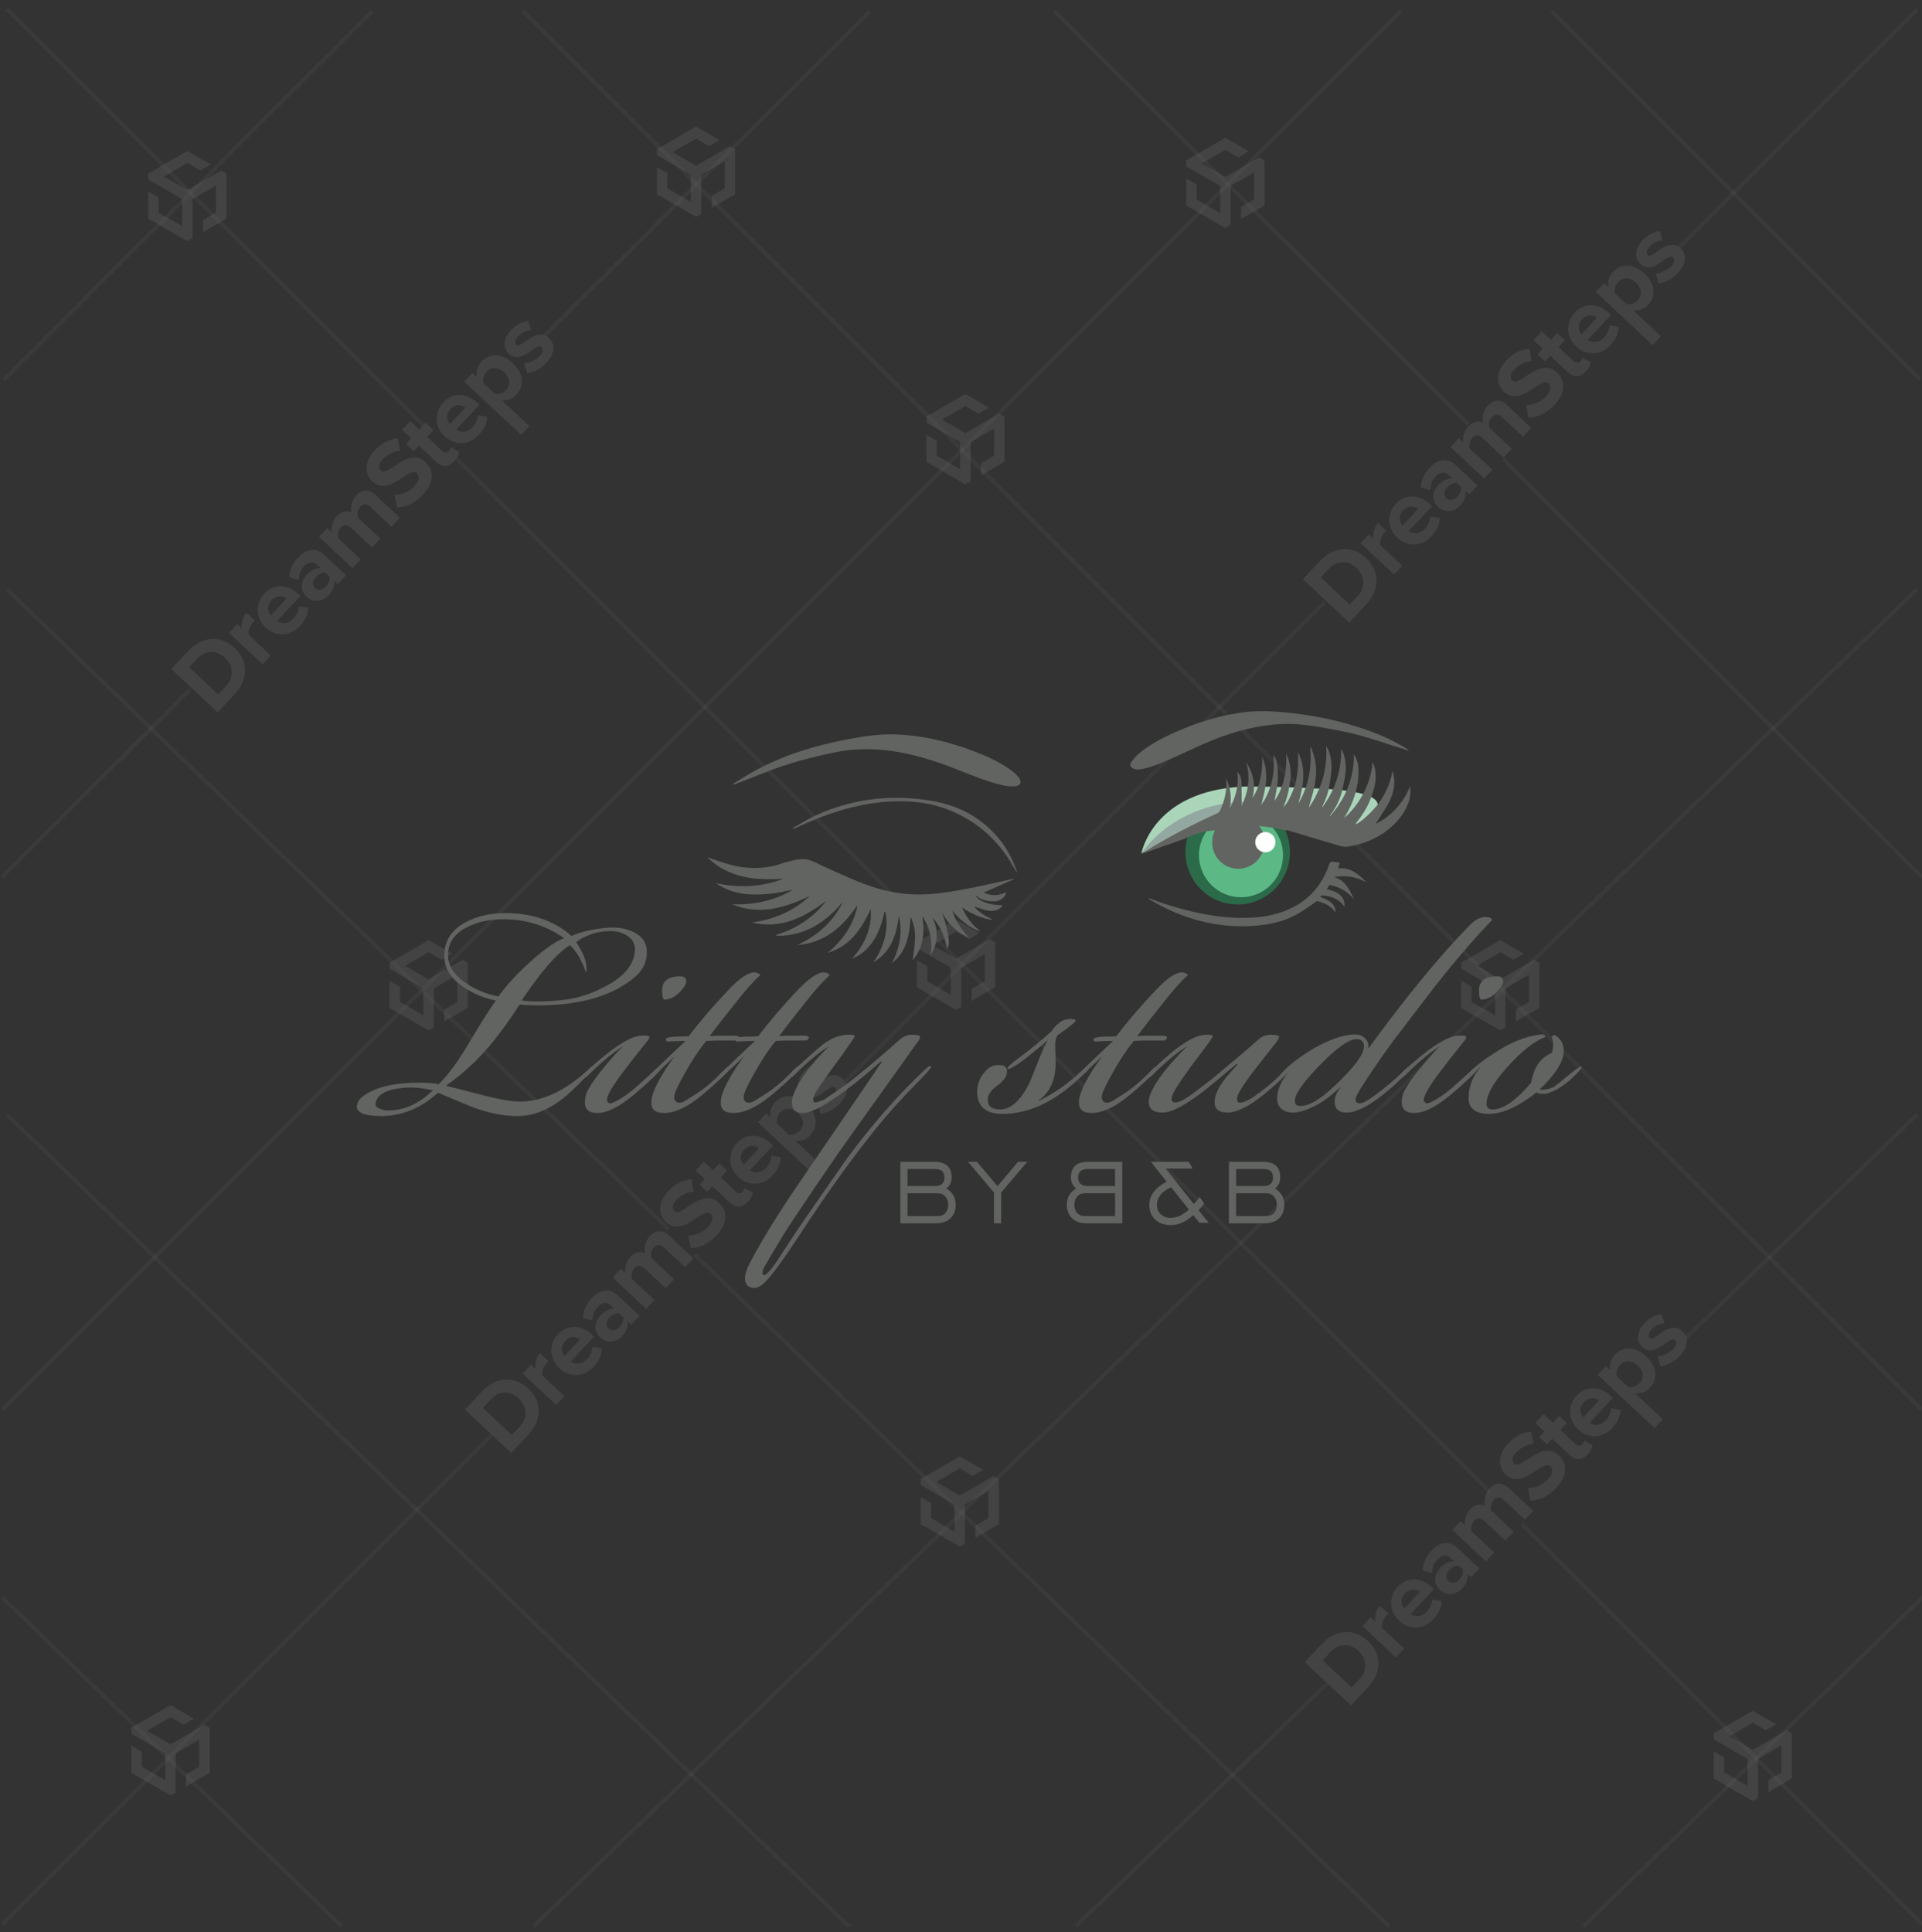 <?xml version="1.0" encoding="utf-8"?>
<!-- Generator: Adobe Illustrator 17.0.0, SVG Export Plug-In . SVG Version: 6.00 Build 0)  -->
<!DOCTYPE svg PUBLIC "-//W3C//DTD SVG 1.1//EN" "http://www.w3.org/Graphics/SVG/1.1/DTD/svg11.dtd">
<svg version="1.1" id="Layer_1" xmlns="http://www.w3.org/2000/svg" xmlns:xlink="http://www.w3.org/1999/xlink" x="0px" y="0px"
	 width="4688px" height="4713px" viewBox="0 0 4688 4713" enable-background="new 0 0 4688 4713" xml:space="preserve">
<rect x="0" y="0" width="4688" height="4713" fill="#333333" stroke="none"/>
<g opacity="0.61">
	<g opacity="0.2">
		<polygon fill="#B2B3B3" points="3742.185,2340.916 3659.448,2388.596 3602.269,2355.583 3659.448,2322.573 3691.221,2340.916 
			3716.705,2326.205 3659.448,2293.148 3564.047,2348.228 3564.047,2362.85 3646.707,2410.663 3646.707,2476.688 3589.529,2443.675 
			3589.529,2406.986 3564.047,2392.274 3564.047,2458.387 3659.448,2513.468 3672.112,2506.155 3672.189,2410.664 
			3729.367,2377.652 3729.367,2443.675 3697.594,2462.02 3697.594,2491.443 3754.849,2458.387 3754.849,2348.228 		"/>
		<polygon display="none" fill="#B2B3B3" points="3674.007,2390.697 3749.458,2347.216 3742.185,2343.017 3666.735,2386.498 		"/>
		<polygon display="none" fill="#B2B3B3" points="3691.221,2338.814 3698.501,2334.612 3674.008,2320.47 3666.728,2324.674 		"/>
		<polygon display="none" fill="#B2B3B3" points="3580.428,2457.336 3580.428,2403.833 3565.868,2395.426 3565.868,2457.336 
			3659.448,2511.364 3666.728,2507.162 		"/>
	</g>
	<g opacity="0.2">
		<polygon fill="#B2B3B3" points="1128.199,2340.916 1045.462,2388.596 988.283,2355.583 1045.462,2322.573 1077.235,2340.916 
			1102.719,2326.205 1045.462,2293.148 950.061,2348.228 950.061,2362.85 1032.721,2410.663 1032.721,2476.688 975.543,2443.675 
			975.543,2406.986 950.061,2392.274 950.061,2458.387 1045.462,2513.468 1058.126,2506.155 1058.203,2410.664 1115.381,2377.652 
			1115.381,2443.675 1083.608,2462.02 1083.608,2491.443 1140.863,2458.387 1140.863,2348.228 		"/>
		<polygon display="none" fill="#B2B3B3" points="1060.021,2390.697 1135.472,2347.216 1128.199,2343.017 1052.75,2386.498 		"/>
		<polygon display="none" fill="#B2B3B3" points="1077.235,2338.814 1084.515,2334.612 1060.023,2320.47 1052.742,2324.674 		"/>
		<polygon display="none" fill="#B2B3B3" points="966.443,2457.336 966.443,2403.833 951.882,2395.426 951.882,2457.336 
			1045.462,2511.364 1052.742,2507.162 		"/>
	</g>
	<g opacity="0.2">
		<polygon fill="#B2B3B3" points="1780.555,356.477 1697.818,404.156 1640.639,371.144 1697.818,338.133 1729.591,356.477 
			1755.075,341.766 1697.818,308.709 1602.417,363.788 1602.417,378.411 1685.077,426.223 1685.077,492.248 1627.899,459.236 
			1627.899,422.547 1602.417,407.835 1602.417,473.947 1697.818,529.029 1710.482,521.716 1710.559,426.224 1767.737,393.212 
			1767.737,459.236 1735.964,477.581 1735.964,507.004 1793.219,473.947 1793.219,363.788 		"/>
		<polygon display="none" fill="#B2B3B3" points="1712.377,406.257 1787.828,362.777 1780.555,358.577 1705.106,402.059 		"/>
		<polygon display="none" fill="#B2B3B3" points="1729.591,354.375 1736.871,350.172 1712.379,336.031 1705.098,340.235 		"/>
		<polygon display="none" fill="#B2B3B3" points="1618.799,472.897 1618.799,419.394 1604.238,410.987 1604.238,472.897 
			1697.818,526.924 1705.098,522.723 		"/>
	</g>
	<g opacity="0.2">
		<polygon fill="#B2B3B3" points="2437.473,1008.833 2354.736,1056.512 2297.557,1023.5 2354.736,990.489 2386.509,1008.833 
			2411.993,994.122 2354.736,961.065 2259.335,1016.144 2259.335,1030.767 2341.995,1078.579 2341.995,1144.604 2284.817,1111.592 
			2284.817,1074.903 2259.335,1060.191 2259.335,1126.303 2354.736,1181.385 2367.4,1174.072 2367.477,1078.58 2424.655,1045.568 
			2424.655,1111.592 2392.882,1129.937 2392.882,1159.359 2450.137,1126.303 2450.137,1016.144 		"/>
		<polygon display="none" fill="#B2B3B3" points="2369.295,1058.613 2444.746,1015.133 2437.473,1010.933 2362.023,1054.415 		"/>
		<polygon display="none" fill="#B2B3B3" points="2386.509,1006.731 2393.789,1002.528 2369.296,988.387 2362.016,992.591 		"/>
		<polygon display="none" fill="#B2B3B3" points="2275.717,1125.253 2275.717,1071.75 2261.156,1063.343 2261.156,1125.253 
			2354.736,1179.28 2362.016,1175.078 		"/>
	</g>
	<g opacity="0.2">
		<polygon fill="#B2B3B3" points="3071.581,383.848 2988.844,431.528 2931.666,398.516 2988.844,365.505 3020.617,383.848 
			3046.101,369.137 2988.844,336.081 2893.443,391.16 2893.443,405.783 2976.104,453.595 2976.104,519.62 2918.925,486.607 
			2918.925,449.918 2893.443,435.207 2893.443,501.319 2988.844,556.4 3001.508,549.087 3001.585,453.596 3058.763,420.584 
			3058.763,486.607 3026.99,504.952 3026.99,534.375 3084.245,501.319 3084.245,391.16 		"/>
		<polygon display="none" fill="#B2B3B3" points="3003.404,433.629 3078.854,390.148 3071.581,385.949 2996.132,429.43 		"/>
		<polygon display="none" fill="#B2B3B3" points="3020.617,381.746 3027.897,377.544 3003.405,363.403 2996.125,367.606 		"/>
		<polygon display="none" fill="#B2B3B3" points="2909.825,500.269 2909.825,446.765 2895.264,438.358 2895.264,500.269 
			2988.844,554.296 2996.125,550.094 		"/>
	</g>
	<g opacity="0.2">
		<polygon fill="#B2B3B3" points="498.653,4206.746 415.916,4254.425 358.737,4221.413 415.916,4188.402 447.689,4206.746 
			473.173,4192.035 415.916,4158.978 320.515,4214.057 320.515,4228.68 403.175,4276.492 403.175,4342.517 345.996,4309.504 
			345.996,4272.815 320.515,4258.104 320.515,4324.216 415.916,4379.297 428.579,4371.984 428.657,4276.493 485.835,4243.481 
			485.835,4309.504 454.062,4327.85 454.062,4357.272 511.317,4324.216 511.317,4214.057 		"/>
		<polygon display="none" fill="#B2B3B3" points="430.475,4256.526 505.926,4213.045 498.653,4208.846 423.203,4252.327 		"/>
		<polygon display="none" fill="#B2B3B3" points="447.689,4204.644 454.969,4200.441 430.476,4186.3 423.196,4190.503 		"/>
		<polygon display="none" fill="#B2B3B3" points="336.896,4323.166 336.896,4269.663 322.336,4261.255 322.336,4323.166 
			415.916,4377.193 423.196,4372.991 		"/>
	</g>
	<g opacity="0.2">
		<polygon fill="#B2B3B3" points="2423.787,3600.009 2341.05,3647.688 2283.872,3614.676 2341.05,3581.665 2372.823,3600.009 
			2398.307,3585.298 2341.05,3552.241 2245.649,3607.32 2245.649,3621.943 2328.309,3669.755 2328.309,3735.78 2271.131,3702.768 
			2271.131,3666.079 2245.649,3651.367 2245.649,3717.479 2341.05,3772.561 2353.714,3765.248 2353.791,3669.756 2410.969,3636.744 
			2410.969,3702.768 2379.197,3721.113 2379.197,3750.536 2436.451,3717.479 2436.451,3607.32 		"/>
		<polygon display="none" fill="#B2B3B3" points="2355.609,3649.789 2431.06,3606.309 2423.787,3602.11 2348.338,3645.591 		"/>
		<polygon display="none" fill="#B2B3B3" points="2372.823,3597.907 2380.104,3593.704 2355.611,3579.563 2348.33,3583.767 		"/>
		<polygon display="none" fill="#B2B3B3" points="2262.031,3716.429 2262.031,3662.926 2247.47,3654.519 2247.47,3716.429 
			2341.05,3770.456 2348.33,3766.255 		"/>
	</g>
	<g opacity="0.2">
		<polygon fill="#B2B3B3" points="2414.663,2290.735 2331.926,2338.415 2274.748,2305.402 2331.926,2272.391 2363.699,2290.735 
			2389.183,2276.024 2331.926,2242.967 2236.526,2298.046 2236.526,2312.669 2319.186,2360.481 2319.186,2426.506 
			2262.007,2393.494 2262.007,2356.805 2236.526,2342.093 2236.526,2408.206 2331.926,2463.287 2344.59,2455.974 2344.667,2360.482 
			2401.846,2327.47 2401.846,2393.494 2370.073,2411.839 2370.073,2441.262 2427.327,2408.206 2427.327,2298.046 		"/>
		<polygon display="none" fill="#B2B3B3" points="2346.486,2340.515 2421.936,2297.035 2414.663,2292.836 2339.214,2336.317 		"/>
		<polygon display="none" fill="#B2B3B3" points="2363.699,2288.633 2370.979,2284.43 2346.487,2270.289 2339.207,2274.493 		"/>
		<polygon display="none" fill="#B2B3B3" points="2252.907,2407.155 2252.907,2353.652 2238.346,2345.245 2238.346,2407.155 
			2331.926,2461.182 2339.207,2456.981 		"/>
	</g>
	<g opacity="0.2">
		<polygon fill="#B2B3B3" points="539.71,415.782 456.973,463.461 399.794,430.449 456.973,397.438 488.746,415.782 514.23,401.071 
			456.973,368.014 361.572,423.093 361.572,437.716 444.232,485.528 444.232,551.553 387.054,518.541 387.054,481.852 
			361.572,467.14 361.572,533.252 456.973,588.334 469.637,581.021 469.714,485.529 526.893,452.517 526.893,518.541 
			495.12,536.886 495.12,566.309 552.374,533.252 552.374,423.093 		"/>
		<polygon display="none" fill="#B2B3B3" points="471.532,465.562 546.983,422.082 539.71,417.883 464.261,461.364 		"/>
		<polygon display="none" fill="#B2B3B3" points="488.746,413.68 496.026,409.477 471.534,395.336 464.253,399.54 		"/>
		<polygon display="none" fill="#B2B3B3" points="377.954,532.202 377.954,478.699 363.393,470.292 363.393,532.202 
			456.973,586.229 464.253,582.028 		"/>
	</g>
	<g opacity="0.2">
		<polygon fill="#B2B3B3" points="4358.045,4220.431 4275.309,4268.111 4218.13,4235.099 4275.309,4202.087 4307.082,4220.431 
			4332.565,4205.72 4275.309,4172.664 4179.908,4227.743 4179.908,4242.365 4262.567,4290.178 4262.567,4356.203 4205.389,4323.19 
			4205.389,4286.501 4179.908,4271.79 4179.908,4337.902 4275.309,4392.983 4287.972,4385.67 4288.049,4290.179 4345.228,4257.167 
			4345.228,4323.19 4313.455,4341.535 4313.455,4370.958 4370.709,4337.902 4370.709,4227.743 		"/>
		<polygon display="none" fill="#B2B3B3" points="4289.868,4270.211 4365.318,4226.731 4358.045,4222.532 4282.596,4266.013 		"/>
		<polygon display="none" fill="#B2B3B3" points="4307.082,4218.329 4314.362,4214.127 4289.869,4199.985 4282.589,4204.189 		"/>
		<polygon display="none" fill="#B2B3B3" points="4196.289,4336.852 4196.289,4283.348 4181.729,4274.941 4181.729,4336.852 
			4275.309,4390.879 4282.589,4386.677 		"/>
	</g>
	<g opacity="0.2">
		<path fill="#B2B3B3" d="M3290.804,1518.563l-113.012-105.778l41.708-44.56c33.145-35.412,78.674-38.887,112.56-7.17
			c34.226,32.035,33.597,77.536,0.61,112.778L3290.804,1518.563z M3309.066,1385.622c-19.823-18.554-46.661-20.785-68.228,2.257
			l-19.348,20.671l70.653,66.131l19.189-20.502C3332.266,1431.814,3328.382,1403.701,3309.066,1385.622z"/>
		<path fill="#B2B3B3" d="M3400.379,1401.494l-81.836-76.597l20.14-21.518l11.013,10.308c-1.567-12.591,1.86-28.139,11.375-38.305
			l21.01,19.665c-1.767,1.209-3.68,2.914-6.06,5.456c-6.66,7.116-11.475,20.411-9.552,28.884l54.049,50.589L3400.379,1401.494z"/>
		<path fill="#B2B3B3" d="M3407.739,1311.444c-23.72-22.202-26.374-57.743-3.219-82.481c22.994-24.567,56.677-23.874,83.278,1.024
			l5.083,4.758l-56.932,60.826c11.422,7.831,27.338,7.469,40.341-6.424c6.503-6.948,12.502-19.131,12.335-29.142l23.272,3.664
			c-0.157,15.109-8.313,31.635-20.207,44.342C3468.378,1332.919,3434.001,1336.025,3407.739,1311.444z M3422.141,1245.457
			c-12.529,13.386-8.603,27.868-1.262,36.328l37.743-40.324C3450.193,1234.842,3435.462,1231.226,3422.141,1245.457z"/>
		<path fill="#B2B3B3" d="M3583.536,1205.811l-8.642-8.089c1.543,11.934-3.599,25.24-13.59,35.915
			c-12.211,13.046-35.293,20.049-53.593,2.921c-19.314-18.078-12.158-39.989,0.052-53.035
			c10.308-11.013,22.748-17.171,34.261-16.567l-10.336-9.674c-8.301-7.77-20.385-5.728-30.534,5.116
			c-8.087,8.64-12.312,19.945-12.387,32.589l-23.007-5.642c0.375-18.401,8.531-34.927,20.583-47.803
			c17.604-18.808,41.077-28.942,64.627-6.899l52.863,49.479L3583.536,1205.811z M3563.881,1187.414l-10.166-9.515
			c-8.075-0.882-16.959,3.517-23.461,10.463c-7.93,8.472-9.857,19.701-2.063,26.995c7.795,7.296,18.7,4.472,26.63-4.001
			C3561.323,1204.41,3565.294,1195.414,3563.881,1187.414z"/>
		<path fill="#B2B3B3" d="M3714.841,1065.526l-51.677-48.37c-7.624-7.136-16.217-8.823-24.464-0.012
			c-7.136,7.624-7.922,18.652-6.37,25.824l55.235,51.699l-20.299,21.687l-51.678-48.37c-7.624-7.136-16.218-8.822-24.464-0.012
			c-6.979,7.456-7.763,18.482-6.371,25.826l55.235,51.699l-20.14,21.518l-81.836-76.597l20.141-21.518l10.505,9.832
			c-1.414-7.999,0.783-25.969,12.518-38.507c11.261-12.031,24.146-14.591,35.993-8.908c-2.846-11.562-0.152-29.384,11.584-41.923
			c14.115-15.08,30.483-16.605,47.256-0.905l59.132,55.347L3714.841,1065.526z"/>
		<path fill="#B2B3B3" d="M3728.563,1018.942l-6.438-30.819c15.757-0.193,34.449-5.901,49.039-21.489
			c12.528-13.385,12.465-25.204,5.858-31.388c-19.655-18.396-66.827,59.512-109.355,19.706
			c-18.808-17.604-19.17-48.458,5.728-75.059c16.811-17.961,36.188-27.795,56.99-29.304l5.432,30.194
			c-17.036,1.22-32.35,9.772-43.134,21.293c-9.515,10.166-10.503,20.049-3.725,26.393c17.79,16.651,66.5-59.501,108.687-20.014
			c20.671,19.348,22.303,48.848-6.083,79.176C3771.102,1009.491,3749.228,1018.259,3728.563,1018.942z"/>
		<path fill="#B2B3B3" d="M3824.05,907.755l-42.528-39.805l-12.688,13.555l-18.806-17.603l12.688-13.555l-22.365-20.933
			l20.141-21.518l22.365,20.933l15.542-16.604l18.806,17.603l-15.542,16.604l36.767,34.414c5.252,4.916,11.687,5.854,16.127,1.109
			c3.014-3.22,4.68-7.38,4.435-9.834l20.717,10.808c-0.131,5.915-3.152,13.895-11.557,22.876
			C3854.037,920.884,3838.791,921.552,3824.05,907.755z"/>
		<path fill="#B2B3B3" d="M3844.302,845.025c-23.72-22.202-26.374-57.743-3.22-82.481c22.994-24.567,56.677-23.874,83.278,1.024
			l5.083,4.758l-56.932,60.826c11.422,7.831,27.338,7.469,40.343-6.425c6.502-6.946,12.502-19.131,12.335-29.142l23.271,3.665
			c-0.157,15.109-8.313,31.635-20.207,44.342C3904.94,866.5,3870.564,869.606,3844.302,845.025z M3858.704,779.038
			c-12.529,13.386-8.603,27.868-1.262,36.328l37.744-40.326C3886.756,768.423,3872.024,764.807,3858.704,779.038z"/>
		<path fill="#B2B3B3" d="M3983.743,757.177l67.532,63.209l-20.141,21.518L3892.272,711.93l20.141-21.518l10.335,9.674
			c-2.096-13.723,1.904-26.827,11.26-36.824c19.664-21.008,49.525-21.668,76.803,3.865c27.279,25.532,28.763,55.53,9.099,76.539
			C4010.871,753.324,3998.558,758.328,3983.743,757.177z M3990.037,689.323c-14.062-13.162-31.649-13.731-43.226-1.361
			c-6.502,6.946-9.899,18.388-7.966,27.19l28.803,26.959c8.583,1.358,20.272-2.64,26.774-9.586
			C4005.999,720.155,4004.27,702.644,3990.037,689.323z"/>
		<path fill="#B2B3B3" d="M4045.418,690.945l-6.866-23.908c11.469-0.708,28.322-7.505,37.837-17.671
			c8.721-9.318,9.286-17.054,4.203-21.812c-13.385-12.528-47.727,46.238-79.92,16.107c-13.723-12.845-14.653-35.966,5.646-57.653
			c12.846-13.725,27.898-20.297,41.948-22.403l7.162,22.913c-9.682,0.156-22.81,5.352-32.167,15.348
			c-7.294,7.793-8.663,16.049-4.088,20.331c12.029,11.259,47.378-46.883,80.417-15.959c15.08,14.115,14.041,37.299-7.211,60.004
			C4079.058,680.474,4061.468,689.758,4045.418,690.945z"/>
	</g>
	<g opacity="0.2">
		<path fill="#B2B3B3" d="M530.836,1737.536l-113.012-105.778l41.708-44.561c33.145-35.412,78.674-38.887,112.56-7.17
			c34.226,32.035,33.597,77.536,0.61,112.778L530.836,1737.536z M549.098,1604.594c-19.823-18.554-46.661-20.785-68.228,2.257
			l-19.348,20.671l70.653,66.131l19.189-20.502C572.298,1650.787,568.414,1622.674,549.098,1604.594z"/>
		<path fill="#B2B3B3" d="M640.411,1620.466l-81.836-76.597l20.141-21.518l11.013,10.308c-1.567-12.592,1.86-28.139,11.376-38.305
			l21.01,19.665c-1.767,1.209-3.68,2.914-6.06,5.456c-6.66,7.116-11.475,20.411-9.552,28.884l54.049,50.589L640.411,1620.466z"/>
		<path fill="#B2B3B3" d="M647.772,1530.417c-23.72-22.202-26.374-57.743-3.22-82.481c22.994-24.567,56.677-23.874,83.278,1.025
			l5.083,4.758l-56.932,60.826c11.422,7.831,27.338,7.469,40.341-6.424c6.503-6.948,12.502-19.131,12.335-29.142l23.273,3.664
			c-0.157,15.109-8.313,31.635-20.207,44.342C708.41,1551.891,674.034,1554.998,647.772,1530.417z M662.174,1464.43
			c-12.529,13.386-8.603,27.868-1.262,36.328l37.743-40.324C690.226,1453.815,675.494,1450.198,662.174,1464.43z"/>
		<path fill="#B2B3B3" d="M823.568,1424.784l-8.642-8.088c1.544,11.934-3.599,25.24-13.59,35.914
			c-12.211,13.046-35.293,20.049-53.593,2.921c-19.315-18.078-12.159-39.989,0.052-53.035
			c10.308-11.013,22.748-17.171,34.261-16.567l-10.336-9.674c-8.302-7.77-20.385-5.728-30.534,5.116
			c-8.087,8.64-12.312,19.945-12.387,32.589l-23.007-5.642c0.375-18.401,8.531-34.927,20.583-47.803
			c17.604-18.808,41.077-28.942,64.627-6.899l52.863,49.479L823.568,1424.784z M803.913,1406.387l-10.166-9.515
			c-8.075-0.882-16.959,3.517-23.461,10.463c-7.93,8.472-9.857,19.701-2.063,26.995c7.795,7.296,18.701,4.472,26.63-4.001
			C801.355,1423.383,805.327,1414.386,803.913,1406.387z"/>
		<path fill="#B2B3B3" d="M954.873,1284.499l-51.678-48.37c-7.624-7.136-16.217-8.823-24.464-0.012
			c-7.136,7.624-7.922,18.652-6.37,25.824l55.235,51.699l-20.299,21.687l-51.678-48.37c-7.624-7.136-16.218-8.822-24.464-0.012
			c-6.979,7.456-7.763,18.482-6.371,25.826l55.235,51.699l-20.141,21.518l-81.836-76.597l20.141-21.518l10.505,9.833
			c-1.414-7.999,0.783-25.969,12.518-38.507c11.261-12.031,24.146-14.591,35.993-8.908c-2.846-11.562-0.152-29.384,11.584-41.923
			c14.115-15.08,30.483-16.605,47.257-0.905l59.132,55.347L954.873,1284.499z"/>
		<path fill="#B2B3B3" d="M968.595,1237.915l-6.438-30.819c15.757-0.193,34.449-5.901,49.039-21.489
			c12.528-13.385,12.465-25.204,5.858-31.388c-19.655-18.396-66.827,59.512-109.355,19.706
			c-18.808-17.604-19.17-48.458,5.728-75.059c16.811-17.961,36.188-27.795,56.99-29.304l5.432,30.194
			c-17.036,1.22-32.35,9.772-43.134,21.293c-9.515,10.166-10.503,20.049-3.725,26.393c17.79,16.651,66.499-59.501,108.687-20.014
			c20.671,19.348,22.303,48.848-6.083,79.176C1011.134,1228.464,989.26,1237.232,968.595,1237.915z"/>
		<path fill="#B2B3B3" d="M1064.083,1126.727l-42.528-39.805l-12.688,13.555l-18.806-17.603l12.688-13.555l-22.365-20.933
			l20.141-21.518l22.365,20.933l15.541-16.604l18.806,17.603l-15.541,16.604l36.767,34.414c5.252,4.916,11.687,5.854,16.127,1.109
			c3.014-3.22,4.68-7.38,4.435-9.834l20.717,10.808c-0.131,5.915-3.152,13.895-11.557,22.876
			C1094.07,1139.856,1078.823,1140.525,1064.083,1126.727z"/>
		<path fill="#B2B3B3" d="M1084.334,1063.998c-23.72-22.202-26.374-57.743-3.22-82.481c22.994-24.567,56.677-23.874,83.278,1.024
			l5.083,4.758l-56.932,60.826c11.422,7.831,27.338,7.469,40.343-6.425c6.502-6.946,12.502-19.132,12.335-29.142l23.271,3.665
			c-0.157,15.109-8.313,31.635-20.207,44.342C1144.973,1085.472,1110.596,1088.579,1084.334,1063.998z M1098.736,998.011
			c-12.529,13.386-8.603,27.868-1.262,36.328l37.744-40.326C1126.788,987.396,1112.057,983.779,1098.736,998.011z"/>
		<path fill="#B2B3B3" d="M1223.776,976.149l67.532,63.209l-20.141,21.518l-138.863-129.974l20.141-21.518l10.335,9.674
			c-2.096-13.723,1.904-26.827,11.26-36.824c19.664-21.008,49.525-21.668,76.803,3.865c27.279,25.532,28.763,55.53,9.099,76.539
			C1250.904,972.297,1238.59,977.301,1223.776,976.149z M1230.069,908.295c-14.062-13.162-31.649-13.731-43.226-1.361
			c-6.502,6.946-9.899,18.388-7.966,27.19l28.803,26.959c8.583,1.358,20.272-2.64,26.774-9.586
			C1246.032,939.128,1244.302,921.617,1230.069,908.295z"/>
		<path fill="#B2B3B3" d="M1285.45,909.918l-6.867-23.908c11.47-0.708,28.321-7.505,37.837-17.671
			c8.721-9.318,9.286-17.054,4.203-21.812c-13.385-12.528-47.727,46.238-79.92,16.107c-13.723-12.845-14.653-35.966,5.646-57.653
			c12.846-13.725,27.899-20.297,41.948-22.403l7.162,22.913c-9.682,0.156-22.81,5.352-32.167,15.348
			c-7.294,7.793-8.663,16.049-4.088,20.331c12.029,11.259,47.378-46.883,80.417-15.959c15.08,14.114,14.041,37.299-7.211,60.004
			C1319.091,899.446,1301.5,908.73,1285.45,909.918z"/>
	</g>
	<g opacity="0.2">
		<path fill="#B2B3B3" d="M1247.059,3544.06l-113.012-105.778l41.708-44.561c33.145-35.412,78.674-38.887,112.56-7.17
			c34.226,32.035,33.597,77.536,0.61,112.778L1247.059,3544.06z M1265.321,3411.119c-19.823-18.554-46.66-20.785-68.228,2.257
			l-19.348,20.671l70.653,66.131l19.189-20.502C1288.521,3457.311,1284.637,3429.198,1265.321,3411.119z"/>
		<path fill="#B2B3B3" d="M1356.634,3426.99l-81.836-76.597l20.141-21.518l11.013,10.308c-1.567-12.592,1.86-28.139,11.375-38.305
			l21.01,19.665c-1.767,1.209-3.68,2.914-6.06,5.456c-6.66,7.116-11.475,20.411-9.552,28.884l54.049,50.589L1356.634,3426.99z"/>
		<path fill="#B2B3B3" d="M1363.995,3336.941c-23.72-22.202-26.374-57.743-3.22-82.481c22.995-24.567,56.677-23.874,83.278,1.024
			l5.083,4.758l-56.932,60.826c11.422,7.831,27.338,7.469,40.341-6.424c6.503-6.948,12.502-19.131,12.335-29.142l23.272,3.664
			c-0.157,15.11-8.313,31.635-20.207,44.342C1424.633,3358.416,1390.257,3361.522,1363.995,3336.941z M1378.397,3270.954
			c-12.529,13.386-8.603,27.868-1.262,36.328l37.743-40.324C1406.449,3260.339,1391.717,3256.722,1378.397,3270.954z"/>
		<path fill="#B2B3B3" d="M1539.791,3231.308l-8.642-8.088c1.544,11.934-3.599,25.24-13.59,35.914
			c-12.211,13.046-35.293,20.049-53.593,2.921c-19.315-18.078-12.159-39.989,0.052-53.035
			c10.308-11.013,22.748-17.171,34.261-16.567l-10.335-9.674c-8.302-7.77-20.385-5.728-30.534,5.116
			c-8.087,8.64-12.312,19.945-12.386,32.589l-23.007-5.643c0.375-18.401,8.531-34.926,20.583-47.803
			c17.604-18.808,41.077-28.942,64.627-6.898l52.863,49.479L1539.791,3231.308z M1520.136,3212.911l-10.166-9.515
			c-8.075-0.882-16.959,3.517-23.461,10.463c-7.93,8.472-9.857,19.701-2.063,26.995c7.795,7.296,18.701,4.472,26.63-4
			C1517.578,3229.907,1521.55,3220.91,1520.136,3212.911z"/>
		<path fill="#B2B3B3" d="M1671.096,3091.023l-51.677-48.37c-7.624-7.136-16.217-8.823-24.464-0.012
			c-7.136,7.624-7.922,18.652-6.37,25.824l55.235,51.699l-20.299,21.688l-51.677-48.37c-7.624-7.136-16.218-8.822-24.464-0.012
			c-6.979,7.456-7.763,18.482-6.371,25.826l55.235,51.699l-20.141,21.518l-81.836-76.597l20.141-21.518l10.505,9.833
			c-1.413-7.999,0.783-25.969,12.518-38.507c11.261-12.031,24.146-14.591,35.993-8.908c-2.846-11.562-0.152-29.384,11.584-41.923
			c14.115-15.08,30.483-16.605,47.257-0.905l59.132,55.347L1671.096,3091.023z"/>
		<path fill="#B2B3B3" d="M1684.818,3044.439l-6.438-30.819c15.757-0.193,34.449-5.901,49.039-21.489
			c12.528-13.385,12.465-25.204,5.858-31.388c-19.655-18.396-66.827,59.512-109.355,19.706
			c-18.808-17.604-19.17-48.458,5.728-75.059c16.811-17.961,36.188-27.795,56.99-29.303l5.432,30.194
			c-17.036,1.22-32.35,9.772-43.134,21.293c-9.515,10.166-10.503,20.049-3.725,26.394c17.79,16.651,66.5-59.501,108.687-20.014
			c20.671,19.348,22.303,48.848-6.083,79.176C1727.357,3034.988,1705.483,3043.756,1684.818,3044.439z"/>
		<path fill="#B2B3B3" d="M1780.306,2933.251l-42.528-39.806l-12.688,13.555l-18.807-17.603l12.688-13.555l-22.365-20.933
			l20.141-21.518l22.365,20.933l15.542-16.604l18.806,17.603l-15.541,16.604l36.767,34.414c5.252,4.916,11.687,5.854,16.127,1.11
			c3.014-3.22,4.68-7.38,4.435-9.834l20.717,10.808c-0.131,5.915-3.152,13.895-11.557,22.876
			C1810.293,2946.381,1795.047,2947.049,1780.306,2933.251z"/>
		<path fill="#B2B3B3" d="M1800.557,2870.522c-23.72-22.202-26.374-57.743-3.22-82.481c22.995-24.567,56.677-23.874,83.278,1.024
			l5.083,4.758l-56.932,60.826c11.422,7.831,27.338,7.469,40.343-6.425c6.502-6.946,12.502-19.131,12.335-29.142l23.271,3.665
			c-0.157,15.109-8.313,31.635-20.207,44.342C1861.195,2891.997,1826.819,2895.103,1800.557,2870.522z M1814.959,2804.535
			c-12.529,13.386-8.603,27.868-1.262,36.328l37.744-40.326C1843.011,2793.92,1828.28,2790.303,1814.959,2804.535z"/>
		<path fill="#B2B3B3" d="M1939.999,2782.674l67.532,63.209l-20.141,21.518l-138.863-129.974l20.141-21.518l10.335,9.674
			c-2.097-13.723,1.904-26.827,11.26-36.824c19.664-21.009,49.525-21.667,76.803,3.865c27.279,25.532,28.763,55.53,9.099,76.539
			C1967.127,2778.821,1954.813,2783.825,1939.999,2782.674z M1946.292,2714.82c-14.062-13.162-31.649-13.731-43.226-1.361
			c-6.502,6.946-9.899,18.387-7.966,27.19l28.803,26.959c8.583,1.358,20.272-2.64,26.774-9.586
			C1962.255,2745.652,1960.525,2728.141,1946.292,2714.82z"/>
		<path fill="#B2B3B3" d="M2001.673,2716.442l-6.867-23.908c11.469-0.708,28.321-7.505,37.837-17.671
			c8.721-9.318,9.286-17.054,4.203-21.812c-13.385-12.528-47.727,46.238-79.92,16.107c-13.723-12.845-14.653-35.966,5.646-57.653
			c12.846-13.725,27.898-20.297,41.948-22.403l7.162,22.913c-9.682,0.156-22.81,5.352-32.167,15.348
			c-7.294,7.793-8.663,16.049-4.088,20.331c12.029,11.259,47.378-46.883,80.417-15.959c15.08,14.115,14.041,37.299-7.211,60.004
			C2035.314,2705.97,2017.723,2715.255,2001.673,2716.442z"/>
	</g>
	<g opacity="0.2">
		<path fill="#B2B3B3" d="M3295.365,4159.92l-113.012-105.778l41.708-44.561c33.145-35.412,78.674-38.887,112.56-7.17
			c34.226,32.035,33.597,77.536,0.61,112.778L3295.365,4159.92z M3313.628,4026.979c-19.823-18.554-46.661-20.785-68.228,2.257
			l-19.348,20.671l70.653,66.131l19.189-20.502C3336.828,4073.171,3332.943,4045.059,3313.628,4026.979z"/>
		<path fill="#B2B3B3" d="M3404.941,4042.851l-81.836-76.597l20.141-21.518l11.013,10.308c-1.567-12.592,1.86-28.139,11.375-38.305
			l21.01,19.665c-1.767,1.209-3.68,2.914-6.06,5.456c-6.66,7.116-11.475,20.411-9.552,28.884l54.049,50.589L3404.941,4042.851z"/>
		<path fill="#B2B3B3" d="M3412.301,3952.802c-23.72-22.202-26.374-57.743-3.22-82.481c22.995-24.567,56.677-23.874,83.278,1.024
			l5.083,4.758l-56.932,60.826c11.422,7.831,27.338,7.469,40.341-6.424c6.503-6.948,12.502-19.131,12.335-29.142l23.272,3.664
			c-0.157,15.109-8.313,31.635-20.207,44.342C3472.939,3974.276,3438.563,3977.383,3412.301,3952.802z M3426.703,3886.814
			c-12.529,13.386-8.603,27.868-1.262,36.328l37.743-40.324C3454.755,3876.2,3440.024,3872.583,3426.703,3886.814z"/>
		<path fill="#B2B3B3" d="M3588.097,3847.168l-8.642-8.088c1.544,11.935-3.599,25.24-13.59,35.915
			c-12.211,13.046-35.293,20.049-53.593,2.921c-19.315-18.078-12.159-39.989,0.052-53.035
			c10.308-11.013,22.748-17.171,34.261-16.567l-10.335-9.674c-8.302-7.77-20.385-5.728-30.534,5.116
			c-8.087,8.64-12.312,19.945-12.386,32.589l-23.007-5.642c0.375-18.401,8.531-34.927,20.583-47.803
			c17.604-18.808,41.077-28.942,64.627-6.899l52.863,49.479L3588.097,3847.168z M3568.443,3828.772l-10.166-9.515
			c-8.075-0.882-16.959,3.517-23.461,10.463c-7.93,8.472-9.857,19.701-2.063,26.995c7.795,7.296,18.701,4.471,26.631-4.001
			C3565.885,3845.768,3569.856,3836.771,3568.443,3828.772z"/>
		<path fill="#B2B3B3" d="M3719.403,3706.883l-51.677-48.37c-7.624-7.136-16.217-8.823-24.464-0.012
			c-7.136,7.624-7.922,18.652-6.37,25.824l55.235,51.699l-20.299,21.687l-51.677-48.369c-7.624-7.136-16.218-8.822-24.464-0.012
			c-6.979,7.456-7.763,18.482-6.371,25.826l55.235,51.699l-20.141,21.518l-81.836-76.597l20.14-21.518l10.505,9.833
			c-1.413-7.999,0.783-25.969,12.518-38.507c11.26-12.031,24.146-14.591,35.993-8.908c-2.846-11.562-0.152-29.384,11.584-41.923
			c14.115-15.08,30.483-16.605,47.257-0.905l59.132,55.347L3719.403,3706.883z"/>
		<path fill="#B2B3B3" d="M3733.125,3660.3l-6.439-30.819c15.757-0.193,34.449-5.901,49.04-21.489
			c12.528-13.385,12.465-25.204,5.858-31.388c-19.655-18.396-66.827,59.512-109.355,19.706
			c-18.808-17.604-19.17-48.458,5.728-75.059c16.811-17.961,36.188-27.795,56.99-29.304l5.432,30.194
			c-17.036,1.22-32.35,9.772-43.134,21.293c-9.515,10.166-10.503,20.049-3.725,26.393c17.79,16.651,66.5-59.501,108.687-20.014
			c20.671,19.348,22.303,48.848-6.083,79.176C3775.664,3650.849,3753.79,3659.616,3733.125,3660.3z"/>
		<path fill="#B2B3B3" d="M3828.612,3549.112l-42.528-39.805l-12.688,13.555l-18.806-17.603l12.688-13.555l-22.365-20.933
			l20.141-21.518l22.365,20.933l15.541-16.604l18.806,17.603l-15.541,16.604l36.767,34.414c5.252,4.916,11.687,5.854,16.127,1.109
			c3.014-3.22,4.68-7.38,4.435-9.834l20.717,10.808c-0.132,5.915-3.152,13.895-11.557,22.875
			C3858.599,3562.241,3843.353,3562.909,3828.612,3549.112z"/>
		<path fill="#B2B3B3" d="M3848.864,3486.382c-23.72-22.202-26.374-57.743-3.22-82.481c22.994-24.567,56.677-23.874,83.278,1.024
			l5.083,4.758l-56.932,60.826c11.422,7.831,27.338,7.469,40.343-6.425c6.502-6.946,12.502-19.131,12.335-29.142l23.271,3.665
			c-0.157,15.11-8.313,31.635-20.207,44.342C3909.502,3507.857,3875.126,3510.964,3848.864,3486.382z M3863.266,3420.396
			c-12.529,13.386-8.603,27.868-1.262,36.328l37.744-40.326C3891.318,3409.781,3876.586,3406.164,3863.266,3420.396z"/>
		<path fill="#B2B3B3" d="M3988.305,3398.534l67.532,63.209l-20.141,21.518l-138.863-129.974l20.141-21.518l10.335,9.674
			c-2.096-13.723,1.904-26.827,11.26-36.823c19.664-21.009,49.525-21.667,76.803,3.865c27.279,25.532,28.763,55.531,9.099,76.539
			C4015.433,3394.681,4003.119,3399.686,3988.305,3398.534z M3994.599,3330.68c-14.062-13.162-31.649-13.731-43.226-1.361
			c-6.502,6.946-9.899,18.387-7.966,27.19l28.803,26.959c8.583,1.358,20.272-2.64,26.774-9.587
			C4010.561,3361.512,4008.832,3344.002,3994.599,3330.68z"/>
		<path fill="#B2B3B3" d="M4049.98,3332.302l-6.866-23.908c11.469-0.708,28.321-7.505,37.837-17.671
			c8.721-9.318,9.286-17.054,4.203-21.812c-13.385-12.528-47.728,46.238-79.92,16.106c-13.723-12.845-14.653-35.966,5.646-57.653
			c12.846-13.725,27.899-20.297,41.948-22.403l7.162,22.913c-9.682,0.156-22.81,5.352-32.167,15.348
			c-7.294,7.793-8.663,16.049-4.088,20.331c12.03,11.259,47.378-46.883,80.417-15.959c15.08,14.115,14.041,37.299-7.211,60.004
			C4083.62,3321.831,4066.03,3331.115,4049.98,3332.302z"/>
	</g>
	<g>
		<path opacity="0.1" fill="#B2B3B3" d="M4098.482,607.052L4679.584,25.95l-6.451-6.451l-581.517,581.517
			C4094.079,602.812,4096.376,604.836,4098.482,607.052z"/>
		<path opacity="0.1" fill="#B2B3B3" d="M3227.643,1464.989L2058.594,2634.038c2.228,2.047,4.268,4.329,6.092,6.81
			l1169.291-1169.291C3231.584,1469.608,3229.475,1467.402,3227.643,1464.989z"/>
		<path opacity="0.1" fill="#B2B3B3" d="M1196.872,3495.76L1.717,4690.915l6.451,6.451l1194.158-1194.157
			C1200.267,3500.935,1198.433,3498.445,1196.872,3495.76z"/>
		
			<rect x="1706.543" y="-679.429" transform="matrix(0.707 0.707 -0.707 0.707 1726.904 -702.218)" opacity="0.1" fill="#B2B3B3" width="9.123" height="4825.754"/>
		<path opacity="0.1" fill="#B2B3B3" d="M1331.122,822.585l793.779-792.068l-6.446-6.46l-793.837,792.126
			C1326.991,818.056,1329.163,820.211,1331.122,822.585z"/>
		<path opacity="0.1" fill="#B2B3B3" d="M460.822,1678.117L1.719,2136.23l6.446,6.46l457.594-456.608
			C463.883,1683.598,462.22,1680.934,460.822,1678.117z"/>
		
			<rect x="454.293" y="-158.841" transform="matrix(0.707 0.707 -0.707 0.707 471.428 -184.855)" opacity="0.1" fill="#B2B3B3" width="9.123" height="1270.954"/>
		
			<rect x="2986.163" y="722.357" transform="matrix(0.695 0.719 -0.719 0.695 3116.223 -1214.729)" opacity="0.1" fill="#B2B3B3" width="9.124" height="4690.911"/>
		<path opacity="0.1" fill="#B2B3B3" d="M4113.917,3267.305c0.024,0.075,0.059,0.147,0.082,0.222l565.527-545.419l-6.335-6.567
			l-562.083,542.098C4112.38,3260.738,4113.325,3263.981,4113.917,3267.305z"/>
		<path opacity="0.1" fill="#B2B3B3" d="M3235.028,4102.57l-614.706,592.849l6.335,6.567l614.257-592.417
			C3238.751,4107.427,3236.782,4105.078,3235.028,4102.57z"/>
		
			<rect x="4269.548" y="3720.448" transform="matrix(0.696 0.718 -0.718 0.696 4386.844 -1762.568)" opacity="0.1" fill="#B2B3B3" width="9.118" height="1153.743"/>
		<path opacity="0.1" fill="#B2B3B3" d="M1034.807,1035.862c0.307-0.305,0.649-0.55,0.962-0.844L20.25,19.499l-6.451,6.451
			L1029.909,1042.06C1031.379,1039.899,1033.006,1037.823,1034.807,1035.862z"/>
		<path opacity="0.1" fill="#B2B3B3" d="M3636.47,3635.719L1116.078,1115.328c-1.607,2.59-3.452,5.056-5.526,7.376
			l2520.784,2520.784C3632.763,3640.72,3634.455,3638.1,3636.47,3635.719z"/>
		<path opacity="0.1" fill="#B2B3B3" d="M3714.804,3714.053c-1.836,2.41-3.947,4.615-6.34,6.561l976.751,976.751l6.451-6.451
			L3714.804,3714.053z"/>
		
			<rect x="569.402" y="1728.887" transform="matrix(0.707 0.707 -0.707 0.707 2099.222 -1601.074)" opacity="0.1" fill="#B2B3B3" width="4825.754" height="9.123"/>
		<path opacity="0.1" fill="#B2B3B3" d="M3585.323,1032.276L2574.926,24.056l-6.442,6.46l1009.703,1007.527
			C3580.343,1035.74,3582.734,1033.839,3585.323,1032.276z"/>
		<path opacity="0.1" fill="#B2B3B3" d="M3668.426,1115.199c-1.236,2.926-2.769,5.71-4.615,8.283L4685.219,2142.69l6.442-6.46
			L3668.426,1115.199z"/>
		
			<rect x="3599.051" y="472.075" transform="matrix(0.707 0.707 -0.707 0.707 1577.298 -2854.66)" opacity="0.1" fill="#B2B3B3" width="1270.954" height="9.123"/>
		<path opacity="0.1" fill="#B2B3B3" d="M1634.446,2995.469L20.196,1433.644l-6.344,6.558L1627.72,3001.657
			C1629.951,2999.582,1632.176,2997.502,1634.446,2995.469z"/>
		<path opacity="0.1" fill="#B2B3B3" d="M1697.273,3056.255c-2.246,2.066-4.508,4.126-6.687,6.226l1694.533,1639.501l6.344-6.558
			L1697.273,3056.255z"/>
		
			<rect x="-382.566" y="3704.201" transform="matrix(0.72 0.694 -0.694 0.72 2866.995 314.88)" opacity="0.1" fill="#B2B3B3" width="2852.049" height="9.124"/>
		<polygon opacity="0.1" fill="#B2B3B3" points="830.436,4701.977 1.768,3899.211 8.117,3892.662 836.784,4695.428 		"/>
	</g>
</g>
<g>
	<g>
		<g>
			<path fill="#626461" d="M1083.658,2331.07c0-35.718,17.247-62.862,51.741-81.449c27.725-15.004,60.19-22.506,97.395-22.506
				c64.93,0,118.7,18.588,161.31,55.729c24.349-10.718,54.784-17.5,91.307-20.363c13.521-0.703,26.377,0.368,38.552,3.215
				c35.841,9.294,53.77,28.233,53.77,56.801c0,23.577-9.479,43.589-28.407,60.015c-52.755,45.012-128.512,68.238-227.253,69.661
				c-24.349,0-42.61-0.703-54.785-2.143c-16.914,26.441-32.465,48.947-46.668,67.518c-38.552,52.162-82.858,95.75-132.903,130.749
				c36.523,9.293,61.886,15.724,76.089,19.291c47.334,12.861,82.177,19.291,104.496,19.291c53.421,0,107.873-25.001,163.339-75.02
				c8.782-7.854,13.855-11.069,15.218-9.645c2.03,1.44,0,5.358-6.087,11.788c-19.625,20.731-35.175,36.438-46.668,47.156
				c-43.292,40.725-87.249,61.088-131.889,61.088c-31.117,0-64.264-6.079-99.423-18.219c-10.145-3.567-41.595-16.427-94.351-38.582
				c-8.116,6.698-15.566,12.626-22.319,17.817c-34.494,25.236-72.713,38.23-114.641,38.984c-14.204,0-26.727-1.105-37.538-3.299
				c-17.595-4.421-25.363-11.739-23.334-22.02c0.666-8.808,6.087-16.88,16.233-24.214c29.754-21.267,74.726-31.917,134.932-31.917
				c25.014,0,40.914,1.44,47.683,4.287c20.957-19.994,43.958-50.723,68.988-92.168l32.465-53.585
				c13.521-22.138,26.377-41.797,38.552-58.945c-31.118-6.43-58.177-17.85-81.162-34.295c-29.77-20.714-44.64-45.363-44.64-73.948
				V2331.07z M1055.251,2659.014c-24.349-4.99-43.625-7.133-57.828-6.43c-50.726,2.144-77.786,15.004-81.162,38.582
				c-1.363,6.43,2.694,11.085,12.174,13.932c6.753,2.847,13.522,3.919,20.29,3.215c37.189,0,72.697-16.075,106.525-48.226V2659.014z
				 M1092.788,2329.998c0,25.722,14.869,48.596,44.64,68.59c22.319,15.004,48.348,25.721,78.118,32.151
				c18.927-26.424,43.276-53.217,73.046-80.378c33.812-31.431,62.901-52.145,87.249-62.16
				c-43.973-30.711-93.336-46.083-148.121-46.083c-32.465,0-61.22,6.079-86.235,18.219c-32.465,15.724-48.697,38.582-48.697,68.59
				V2329.998z M1273.374,2440.385c14.869,2.144,32.116,2.864,51.741,2.144c20.29-0.703,38.552-2.144,54.784-4.286
				c33.131-4.287,66.61-15.707,100.438-34.295c38.552-20.714,60.872-45.715,66.959-75.019c4.058-19.291-0.507-33.926-13.696-43.941
				c-13.188-9.997-29.262-14.635-48.19-13.932c-29.77,0.72-56.481,9.645-80.148,26.793c16.898,25.018,25.363,46.803,25.363,65.374
				c0,5.727-0.682,8.942-2.03,9.646c2.03,0-3.044-12.492-15.218-37.51c-8.116-13.564-15.899-23.578-23.334-30.008
				c-31.799,20.011-71.016,65.023-117.685,135.035H1273.374z"/>
			<path fill="#626461" d="M1517.874,2552.914c-5.422,3.584-11.16,7.502-17.247,11.789c-19.625,14.301-42.277,34.294-67.974,60.016
				c-5.405,4.287-8.782,5.727-10.146,4.287c-0.666-0.703-1.014-1.423-1.014-2.143c0-1.424,2.203-4.823,6.594-10.182
				c4.407-5.358,8.275-9.461,11.667-12.324l21.305-18.219c45.986-39.285,80.48-59.296,103.481-60.015
				c10.811-0.704,17.247,0,19.276,2.143c1.348,2.144-1.363,7.15-8.116,15.004c-26.378,32.871-44.306,55.729-53.77,68.59
				c-27.741,36.438-41.595,60.015-41.595,70.733c0,2.144,0.666,3.935,2.03,5.359c2.694,3.583,6.42,4.287,11.16,2.143
				c18.261-7.854,37.537-20.714,57.828-38.581c30.436-27.145,46.668-41.797,48.697-43.94c8.782-4.99,13.521-7.134,14.203-6.43
				c1.348,2.144-1.363,6.798-8.116,13.932c-14.885,15.724-35.175,34.295-60.872,55.729c-35.175,29.305-64.597,43.94-88.264,43.94
				c-20.972,0-31.101-9.277-30.436-27.864c0.682-8.574,2.029-15.707,4.058-21.434c9.464-19.291,26.377-43.22,50.726-71.804
				c18.261-21.434,30.436-34.646,36.523-39.653V2552.914z M1659.907,2381.441c6.753,0,11.16,2.512,13.188,7.502
				c2.03,5.726,0,12.508-6.086,20.362c-14.204,19.291-30.103,28.937-47.683,28.937c-2.711-3.567-4.058-8.926-4.058-16.076
				c-2.711-27.144,11.825-40.725,43.624-40.725H1659.907z"/>
			<path fill="#626461" d="M1643.67,2577.564c-6.087,6.431-14.552,14.653-25.363,24.65c-18.261,17.147-27.9,26.089-28.914,26.792
				c-1.015,0.72-2.188,1.072-3.551,1.072c-2.029,0-3.044-1.072-3.044-3.215c0-2.847,2.711-6.43,8.117-10.718l43.624-41.797
				c17.58-16.427,30.087-28.216,37.538-35.366c-12.174,0-24.349,0.368-36.523,1.072c-4.058,0.72-6.769,0.72-8.116,0
				c-2.711-0.703-3.725-2.495-3.044-5.359c0.666-3.566,9.796-5.71,27.392-6.43h14.203c4.058,0,8.781-0.351,14.203-1.072
				c25.696-34.295,57.479-71.437,95.366-111.458c27.725-29.288,49.03-43.94,63.914-43.94c6.087,0,11.16,2.144,15.218,6.43
				c-16.914,15.004-37.537,38.23-61.886,69.661l-31.451,39.653c-14.203,18.587-24.349,31.8-30.436,39.653
				c11.493-0.703,21.971-1.072,31.451-1.072h26.377c12.174,0,16.898,2.143,14.204,6.43c-1.363,3.583-3.726,5.358-7.102,5.358h-42.61
				c-8.798,0-18.943,0.369-30.436,1.072c-17.596,20.731-36.523,49.667-56.813,86.808c-14.203,25.721-21.305,41.797-21.305,48.227
				c-0.682,5.727,0.666,10.013,4.058,12.86c3.376,2.864,7.768,3.583,13.188,2.144c3.376-0.703,7.767-2.847,13.189-6.43l20.29-12.86
				c22.32-13.564,46.668-34.295,73.046-62.16c6.753-6.43,11.16-8.574,13.189-6.43c2.029,1.44-0.682,6.079-8.117,13.932
				c-14.885,15.724-35.175,34.295-60.872,55.729c-35.175,29.305-66.292,43.94-93.336,43.94c-22.319,0-32.465-9.996-30.436-30.007
				c2.03-22.858,20.291-58.224,54.785-106.1V2577.564z"/>
			<path fill="#626461" d="M1813.087,2577.564c-6.087,6.431-14.552,14.653-25.363,24.65c-18.261,17.147-27.9,26.089-28.914,26.792
				c-1.015,0.72-2.188,1.072-3.551,1.072c-2.029,0-3.044-1.072-3.044-3.215c0-2.847,2.711-6.43,8.117-10.718l43.624-41.797
				c17.58-16.427,30.087-28.216,37.538-35.366c-12.174,0-24.349,0.368-36.523,1.072c-4.058,0.72-6.769,0.72-8.116,0
				c-2.711-0.703-3.726-2.495-3.044-5.359c0.666-3.566,9.796-5.71,27.392-6.43h14.203c4.058,0,8.782-0.351,14.203-1.072
				c25.696-34.295,57.479-71.437,95.366-111.458c27.725-29.288,49.03-43.94,63.915-43.94c6.087,0,11.16,2.144,15.218,6.43
				c-16.914,15.004-37.537,38.23-61.886,69.661l-31.451,39.653c-14.203,18.587-24.349,31.8-30.436,39.653
				c11.493-0.703,21.971-1.072,31.451-1.072h26.378c12.174,0,16.898,2.143,14.204,6.43c-1.363,3.583-3.725,5.358-7.102,5.358h-42.61
				c-8.798,0-18.943,0.369-30.436,1.072c-17.596,20.731-36.523,49.667-56.813,86.808c-14.203,25.721-21.305,41.797-21.305,48.227
				c-0.682,5.727,0.666,10.013,4.058,12.86c3.376,2.864,7.767,3.583,13.188,2.144c3.376-0.703,7.767-2.847,13.189-6.43l20.29-12.86
				c22.32-13.564,46.668-34.295,73.046-62.16c6.753-6.43,11.16-8.574,13.189-6.43c2.029,1.44-0.682,6.079-8.117,13.932
				c-14.885,15.724-35.175,34.295-60.872,55.729c-35.175,29.305-66.292,43.94-93.336,43.94c-22.319,0-32.465-9.996-30.436-30.007
				c2.03-22.858,20.291-58.224,54.784-106.1V2577.564z"/>
			<path fill="#626461" d="M2020.042,2552.914c-5.422,3.584-11.16,7.502-17.247,11.789c-19.625,14.301-42.277,34.294-67.974,60.016
				c-5.405,4.287-8.782,5.727-10.146,4.287c-0.666-0.719-1.014-1.457-1.014-2.193c0-3.634,6.087-10.918,18.261-21.87
				c37.189-33.558,56.465-50.688,57.828-51.425c22.319-18.957,44.639-28.803,66.958-29.539c10.811-0.703,16.898,0.402,18.261,3.349
				c0.666,0.754-10.145,16.779-32.465,48.093c-33.828,45.732-55.466,76.46-64.929,92.167c-2.711,6.43-4.058,11.437-4.058,15.004
				c0,5.727,3.709,7.502,11.16,5.359c4.058-1.423,8.782-3.215,14.204-5.359c31.101-19.994,56.813-38.214,77.104-54.657
				c36.523-29.288,72.697-60.016,108.554-92.167c8.782-7.854,18.594-11.789,29.421-11.789c8.782,0,14.869,0.72,18.261,2.144
				c3.376,2.143,2.362,6.799-3.027,13.949l-104.227,145.954c-18.483,25.553-48.617,67.786-90.372,126.696
				c-27.693,40.758-46.271,67.919-55.719,81.517c-39.281,57.822-66.023,98.162-80.258,121.019l-42.879,72.29
				c-3.995,6.464-5.992,12.593-5.992,18.353c0,1.44,0.349,2.512,1.015,3.232c6.086,4.99,21.304-11.789,45.653-50.37l21.401-33.139
				c10.81-16.444,18.245-27.53,22.303-33.24l46.636-67.552c39.186-56.465,61.839-88.985,67.926-97.559
				c62.219-84.313,126.467-157.541,192.76-219.701c6.753-6.43,11.16-8.574,13.189-6.43c2.029,2.144-9.479,15.724-34.494,40.725
				c-36.523,37.158-69.336,73.58-98.409,109.314c-58.843,72.876-120.728,158.965-185.658,258.283
				c-40.581,62.159-69.32,101.444-86.234,117.888c-10.811,10.717-20.624,15.356-29.421,13.932
				c-12.841-1.439-19.276-9.293-19.276-23.594c0-10.014,4.391-23.243,13.173-39.687c29.041-55.059,68.528-119.042,118.478-191.969
				l202.35-296.228l-3.027-0.452c-31.673,27.865-57.622,49.299-77.849,64.303c-53.231,40.725-90.642,61.087-112.2,61.087
				c-19.561,0-28.311-10.348-26.282-31.079c1.363-10.717,6.753-24.281,16.233-40.725c16.898-28.568,40.913-58.224,72.031-88.952
				V2552.914z"/>
			<path fill="#626461" d="M2532.366,2685.807c31.101-15.004,59.176-33.223,84.205-54.657l27.392-23.578
				c6.087-6.43,10.478-8.574,13.19-6.43c2.028,2.144-0.682,6.798-8.116,13.932l-22.319,20.362
				c-59.524,54.306-120.063,81.45-181.601,81.45c-35.841,0-56.132-13.932-60.872-41.797c-1.348-7.133-1.348-14.635,0-22.506
				c2.03-14.284,8.292-27.329,18.77-39.118c10.477-11.789,22.144-16.963,35-15.54c14.869,0,20.623,7.502,17.248,22.506
				c-2.03,8.573-9.988,18.051-23.842,28.4c-13.87,10.365-21.131,20.546-21.812,30.544c-1.348,17.867,8.449,26.793,29.42,26.793
				c25.696,0,49.031-20.363,70.002-61.088c4.059-7.854,11.826-26.793,23.335-56.801c10.145-25.721,17.579-42.148,22.319-49.299
				v-1.072c-15.566,13.581-31.957,27.161-49.204,40.725c-17.247,13.581-29.929,22.155-38.044,25.721
				c-3.394,2.144-6.087,3.215-8.117,3.215c-0.682,0-1.364-0.351-2.03-1.072c-0.681-2.847,7.435-10.718,24.349-23.578
				c31.101-22.858,58.844-45.363,83.191-67.518c6.087-9.277,11.494-15.355,16.233-18.219c8.115-7.854,17.913-11.789,29.42-11.789
				c8.782,0,13.19,1.44,13.19,4.287c0,2.863-14.204,14.3-42.61,34.295c-5.422,5.007-7.783,14.652-7.103,28.936
				c0.667,21.434,1.015,36.087,1.015,43.941c-1.364,40.021-15.566,69.309-42.61,87.88V2685.807z"/>
			<path fill="#626461" d="M2686.57,2577.564c-6.087,6.431-14.552,14.653-25.364,24.65c-18.261,17.147-27.899,26.089-28.913,26.792
				c-1.014,0.72-2.188,1.072-3.551,1.072c-2.029,0-3.043-1.072-3.043-3.215c0-2.847,2.71-6.43,8.115-10.718l43.626-41.797
				c17.579-16.427,30.086-28.216,37.537-35.366c-12.174,0-24.349,0.368-36.523,1.072c-4.058,0.72-6.769,0.72-8.117,0
				c-2.71-0.703-3.724-2.495-3.043-5.359c0.666-3.566,9.796-5.71,27.392-6.43h14.204c4.058,0,8.782-0.351,14.204-1.072
				c25.695-34.295,57.478-71.437,95.365-111.458c27.724-29.288,49.03-43.94,63.915-43.94c6.087,0,11.159,2.144,15.218,6.43
				c-16.914,15.004-37.539,38.23-61.887,69.661l-31.45,39.653c-14.204,18.587-24.349,31.8-30.436,39.653
				c11.492-0.703,21.971-1.072,31.45-1.072h26.378c12.174,0,16.899,2.143,14.204,6.43c-1.364,3.583-3.726,5.358-7.103,5.358h-42.61
				c-8.797,0-18.942,0.369-30.435,1.072c-17.596,20.731-36.523,49.667-56.814,86.808c-14.204,25.721-21.305,41.797-21.305,48.227
				c-0.682,5.727,0.666,10.013,4.058,12.86c3.377,2.864,7.768,3.583,13.19,2.144c3.376-0.703,7.767-2.847,13.188-6.43l20.291-12.86
				c22.319-13.564,46.668-34.295,73.044-62.16c6.754-6.43,11.16-8.574,13.19-6.43c2.028,1.44-0.682,6.079-8.116,13.932
				c-14.885,15.724-35.176,34.295-60.872,55.729c-35.175,29.305-66.293,43.94-93.335,43.94c-22.321,0-32.465-9.996-30.436-30.007
				c2.028-22.858,20.29-58.224,54.784-106.1V2577.564z"/>
			<path fill="#626461" d="M2893.525,2552.914c-5.422,3.584-11.16,7.502-17.248,11.789c-19.624,14.301-42.277,34.294-67.973,60.016
				c-5.405,4.287-8.782,5.727-10.145,4.287c-0.666-0.719-1.016-1.457-1.016-2.193c0-2.914,6.087-10.198,18.261-21.87
				c55.45-53.251,97.046-80.228,124.787-80.964c10.812-0.703,16.899,0.385,18.261,3.265c0.666,1.44-9.638,16.11-30.943,43.974
				c-21.305,27.865-38.394,51.576-51.234,71.118c-16.232,23.896-21.986,38.364-17.246,43.421c2.028,2.177,4.723,3.266,8.115,3.266
				c9.464,0,26.378-9.277,50.727-27.865l41.595-32.152c53.422-44.292,89.945-75.371,109.569-93.239
				c8.782-7.854,18.595-11.789,29.422-11.789c8.782,0,15.218,0.72,19.276,2.144c3.377,2.143,2.03,7.15-4.058,15.003
				c-25.711,32.872-43.624,55.729-53.771,68.59c-28.406,37.158-42.61,60.384-42.61,69.661c0,4.287,0.667,7.15,2.03,8.574
				c7.435,4.287,22.319-1.423,44.64-17.148c27.044-19.291,51.391-40.356,73.046-63.231l13.188-6.43
				c1.347,2.144-1.364,6.798-8.117,13.932c-18.942,20.011-39.233,38.581-60.872,55.729c-35.856,28.585-64.929,42.869-87.249,42.869
				c-20.973,0-31.45-8.574-31.45-25.721c0-16.427,9.129-36.07,27.391-58.945c7.435-9.277,16.899-19.994,28.407-32.151l-2.029-2.144
				c-31.118,26.441-55.133,46.452-72.031,60.016c-49.379,39.302-85.57,58.944-108.555,58.944c-24.349,0-35.509-9.997-33.479-30.008
				c0.682-5.71,2.71-12.492,6.087-20.362c12.174-27.865,40.581-64.303,85.22-109.315V2552.914z"/>
			<path fill="#626461" d="M3284.108,2713.671c-17.594,0-27.059-7.502-28.406-22.506c-1.363-12.861,3.377-25.721,14.204-38.582
				h-1.014c-23.002,20.011-40.249,33.223-51.741,39.653c-23.001,12.86-42.96,19.994-59.857,21.434
				c-14.204,0.703-25.189-2.679-32.972-10.181c-7.767-7.502-10.652-18.386-8.624-32.688c2.712-19.291,12.174-38.582,28.408-57.872
				h-1.015l-9.131,9.645c-6.753,7.15-11.159,9.294-13.188,6.43c-1.348-1.423-1.014-3.566,1.014-6.43
				c18.927-22.858,48.349-45.715,88.264-68.589c43.958-23.578,78.451-33.575,103.482-30.008c7.435,1.44,13.697,5.359,18.769,11.789
				c5.073,6.43,6.594,13.581,4.566,21.434h1.014c92.655-127.166,175.514-227.906,248.56-302.223
				c12.174-12.141,24.681-18.219,37.537-18.219c9.463,0,14.536,2.511,15.218,7.501l-24.349,25.721
				c-39.234,42.869-78.119,88.953-116.67,138.251l-101.454,132.892c-14.884,20.011-31.45,43.589-49.711,70.733l-21.305,32.151
				c-6.769,10.014-10.827,16.796-12.174,20.363c-4.74,7.871-7.101,13.581-7.101,17.148c0,6.43,3.709,9.645,11.159,9.645
				c8.782,0,29.422-13.212,61.887-39.653c20.957-17.147,37.188-31.783,48.697-43.94l13.188-7.502c0.666,0.72,1.014,1.44,1.014,2.144
				c0,2.143-3.043,6.43-9.131,12.86c-19.624,20.731-39.915,39.302-60.872,55.729c-36.523,28.585-65.611,42.869-87.248,42.869
				H3284.108z M3172.511,2697.596c20.957,0,49.03-16.779,84.206-50.371c45.986-43.572,69.32-74.651,70.001-93.239
				c0.667-12.861-5.42-19.291-18.261-19.291c-18.942,0-50.06,22.506-93.336,67.518c-39.233,40.725-58.177,68.958-56.814,84.665
				c0.666,7.15,5.073,10.717,13.19,10.717H3172.511z"/>
			<path fill="#626461" d="M3510.342,2552.914c-5.421,3.584-11.16,7.502-17.247,11.789c-19.624,14.301-42.277,34.294-67.973,60.016
				c-5.405,4.287-8.782,5.727-10.145,4.287c-0.666-0.703-1.015-1.423-1.015-2.143c0-1.424,2.204-4.823,6.595-10.182
				c4.406-5.358,8.274-9.461,11.666-12.324l21.305-18.219c45.987-39.285,80.481-59.296,103.482-60.015
				c10.812-0.704,17.247,0,19.275,2.143c1.348,2.144-1.363,7.15-8.115,15.004c-26.378,32.871-44.306,55.729-53.77,68.59
				c-27.741,36.438-41.595,60.015-41.595,70.733c0,2.144,0.666,3.935,2.028,5.359c2.695,3.583,6.421,4.287,11.16,2.143
				c18.261-7.854,37.537-20.714,57.828-38.581c30.436-27.145,46.668-41.797,48.697-43.94c8.782-4.99,13.522-7.134,14.202-6.43
				c1.348,2.144-1.363,6.798-8.115,13.932c-14.886,15.724-35.176,34.295-60.872,55.729c-35.176,29.305-64.597,43.94-88.264,43.94
				c-20.971,0-31.101-9.277-30.436-27.864c0.682-8.574,2.03-15.707,4.058-21.434c9.464-19.291,26.378-43.22,50.727-71.804
				c18.261-21.434,30.436-34.646,36.523-39.653V2552.914z M3652.375,2381.441c6.754,0,11.16,2.512,13.19,7.502
				c2.028,5.726,0,12.508-6.087,20.362c-14.204,19.291-30.104,28.937-47.683,28.937c-2.71-3.567-4.058-8.926-4.058-16.076
				c-2.712-27.144,11.826-40.725,43.624-40.725H3652.375z"/>
			<path fill="#626461" d="M3610.774,2602.214c-4.74,5.007-11,11.252-18.769,18.755c-7.767,7.502-12.681,10.181-14.711,8.037
				c-1.347-1.423-1.014-3.566,1.015-6.43c16.232-19.994,46.319-42.868,90.292-68.589c29.073-16.427,57.479-26.425,85.22-30.008
				c2.03-0.703,5.073-1.072,9.131-1.072c2.695,0.719,4.725,2.511,6.087,5.358c0,1.44-1.696,2.679-5.073,3.751
				c-3.392,1.072-5.42,1.976-6.087,2.679c-20.29,9.294-44.638,28.937-73.044,58.945c-36.523,38.581-56.148,70.03-58.844,94.311
				c-1.363,12.157,3.377,18.219,14.204,18.219c26.378,0,57.828-21.786,94.351-65.375c0.666-4.99,2.362-11.789,5.072-20.362
				c8.117-25.722,23.335-43.22,45.654-52.514c2.03-5.71,3.044-14.636,3.044-26.793c-1.363-5.71-2.377-9.645-3.044-11.788
				c-0.681-1.423,0-2.496,2.03-3.215c1.347-1.423,3.709-1.423,7.101,0c14.869,9.293,21.305,23.946,19.277,43.94
				c-2.711,23.578-21.987,52.514-57.828,86.808c2.028,1.44,5.072,1.792,9.131,1.072c8.782-0.703,16.897-2.847,24.349-6.43
				c5.405-3.567,19.275-14.636,41.595-33.223c16.233-12.86,25.015-18.571,26.378-17.147c2.029,1.44-0.682,6.079-8.117,13.932
				c-26.377,27.865-51.074,45.012-74.06,51.442c-4.058,1.44-8.465,1.792-13.188,1.071c-5.422,0.72-10.146-0.352-14.204-3.215
				c-4.74,4.287-12.523,10.014-23.333,17.148c-34.495,23.577-65.279,35.366-92.323,35.366c-36.523,0-53.088-15.707-49.711-47.155
				c2.03-24.281,11.492-46.436,28.406-66.446V2602.214z"/>
		</g>
	</g>
	<g>
		<g>
			<path fill="#626461" d="M2948.329,2982.648l-22.409,0.075l-15.597-18.758c-9.855,8.688-19.085,14.873-27.683,18.558
				c-8.603,3.68-17.563,5.523-26.877,5.523c-15.949,0-28.671-4.453-38.17-13.364c-9.497-8.906-14.242-20.755-14.242-35.539
				c0-11.752,3.593-22.367,10.779-31.845c7.187-9.475,17.694-17.723,31.529-24.738l-38.413-48.801h92.141l9.671,16.48h-65.898
				l68.601,86.364l8.602-9.367l5.644-7.383l11.293,15.61l-6.438,8.231l-7.51,7.947L2948.329,2982.648z M2899.703,2950.159
				l-43.188-54.372c-11.447,5.11-20.076,11.308-25.889,18.589c-5.811,7.285-8.715,15.281-8.715,23.983
				c0,9.651,3.084,17.407,9.254,23.272c6.169,5.869,14.26,8.799,24.275,8.799c6.796,0,14.219-1.594,22.266-4.786l11.268-6.757
				c1.967-1.314,3.753-2.628,5.363-3.943C2896.841,2952.693,2898.627,2951.1,2899.703,2950.159z"/>
			<path fill="#626461" d="M3132.574,2938.656c0,13.625-4.216,24.551-12.642,32.782c-8.431,8.231-20.084,12.347-34.968,12.347
				h-87.417V2833.76h83.113c13.626,0,24.027,3.13,31.201,9.39c7.171,6.26,10.76,15.65,10.76,28.17c0,6.26-1.035,11.574-3.093,15.934
				c-2.064,4.364-5.245,8.16-9.549,11.383c7.17,4.542,12.818,10.122,16.946,16.747
				C3130.691,2922.193,3132.574,2929.954,3132.574,2938.656z M3105.138,2872.261c0-6.775-1.882-12.041-5.648-15.805
				c-4.127-3.383-9.863-5.079-17.215-5.079h-67.243v41.484h67.243c7.171,0,12.777-1.74,16.812-5.221
				C3103.121,2884.159,3105.138,2879.036,3105.138,2872.261z M3114.284,2938.323c0-8.063-2.333-14.718-6.993-19.97
				c-4.666-5.247-10.94-7.876-18.829-7.876h-73.43v55.691h73.43c8.069,0,14.39-2.482,18.962-7.455
				C3111.998,2953.746,3114.284,2946.949,3114.284,2938.323z"/>
		</g>
	</g>
	<g>
		<g>
			<path fill="#626461" d="M2331.06,2938.656c0,13.625-4.216,24.551-12.642,32.782c-8.431,8.231-20.085,12.347-34.967,12.347
				h-87.417V2833.76h83.114c13.625,0,24.027,3.13,31.201,9.39c7.17,6.26,10.759,15.65,10.759,28.17
				c0,6.26-1.034,11.574-3.094,15.934c-2.064,4.364-5.245,8.16-9.548,11.383c7.17,4.542,12.818,10.122,16.946,16.747
				C2329.177,2922.193,2331.06,2929.954,2331.06,2938.656z M2303.624,2872.261c0-6.775-1.883-12.041-5.648-15.805
				c-4.127-3.383-9.863-5.079-17.214-5.079h-67.244v41.484h67.244c7.169,0,12.776-1.74,16.811-5.221
				C2301.607,2884.159,2303.624,2879.036,2303.624,2872.261z M2312.77,2938.323c0-8.063-2.333-14.718-6.994-19.97
				c-4.665-5.247-10.939-7.876-18.828-7.876h-73.431v55.691h73.431c8.069,0,14.39-2.482,18.962-7.455
				C2310.484,2953.746,2312.77,2946.949,2312.77,2938.323z"/>
			<path fill="#626461" d="M2505.624,2833.76l-63.747,75.013v75.012h-17.482v-75.305l-63.21-74.719l21.707,0.076l50.194,59.34
				l50.168-59.46L2505.624,2833.76z"/>
		</g>
	</g>
	<g>
		<g>
			<path fill="#626461" d="M2607.866,2915.383c4.127-6.624,9.776-12.205,16.945-16.747c-4.304-3.223-7.485-7.019-9.549-11.383
				c-2.058-4.36-3.093-9.674-3.093-15.934c0-12.52,3.589-21.91,10.76-28.17c7.174-6.26,17.575-9.39,31.201-9.39h83.113v150.025
				h-87.417c-14.883,0-26.537-4.116-34.968-12.347c-8.426-8.231-12.642-19.157-12.642-32.782
				C2602.218,2929.954,2604.101,2922.193,2607.866,2915.383z M2627.367,2958.714c4.573,4.973,10.894,7.455,18.963,7.455h73.43
				v-55.691h-73.43c-7.888,0-14.163,2.629-18.829,7.876c-4.66,5.252-6.993,11.907-6.993,19.97
				C2620.508,2946.949,2622.794,2953.746,2627.367,2958.714z M2635.705,2887.64c4.034,3.48,9.64,5.221,16.811,5.221h67.243v-41.484
				h-67.243c-7.351,0-13.087,1.696-17.215,5.079c-3.766,3.764-5.648,9.03-5.648,15.805
				C2629.654,2879.036,2631.671,2884.159,2635.705,2887.64z"/>
		</g>
	</g>
	<circle fill="#2B6B49" cx="3018.857" cy="2078.545" r="127.515"/>
	<circle fill="#5CB885" cx="3026.953" cy="2085.966" r="102.552"/>
	<circle fill="#626461" cx="3020.656" cy="2052.682" r="63.42"/>
	<circle fill="#626461" cx="3020.207" cy="2055.606" r="63.42"/>
	<path fill="#AAD5B9" d="M2784.067,2081.469c0,0,26.988-152.928,249.183-162.824c0,0,89.058-0.9,174.518,4.498
		c0,0,165.972,1.799,151.804,44.979l-23.614,47.228l-42.505-4.048l-57.348-4.048l-62.071-16.867l-51.276-14.168l-60.722-7.422
		l-48.577,4.048l-62.746,22.265l-74.89,39.806l-60.047,24.289L2784.067,2081.469z"/>
	<path fill="#93A8A0" d="M2784.067,2081.469c0,0,160.125-257.279,561.337-36.883l-94.456-10.795l-105.251-35.983l-96.255-8.096
		l-92.656,12.594l-13.494,13.494l-89.058,33.284L2784.067,2081.469z"/>
	<path fill="#626461" d="M3439.229,1918.216c-8.229,20.251-19.548,38.357-34.283,54.382c-14.683,15.968-31.768,28.439-49.572,36.708
		c9.259-14.544,19.747-29.877,29.034-45.905c10.74-18.534,17.26-38.594,16.308-60.365c-0.299-6.823-1.96-13.587-2.998-20.378
		c-0.567,0.089-1.134,0.178-1.701,0.267c-4.889,26.999-15.969,51.359-31.477,73.8c-15.14,21.909-49.929,53.763-58.572,53.316
		c0.929-1.247,1.696-2.304,2.491-3.34c13.441-17.514,25.879-35.614,33.85-56.427c8.084-21.108,15.123-42.405,12.717-65.514
		c-0.884-8.489-2.34-16.871-7.493-25.365c-3.849,57.466-36.597,108.615-68.983,135.466c17.121-27,28.591-55.89,33.272-87.158
		c1.683-11.236,1.902-22.838,1.409-34.214c-0.522-12.05-4.172-23.526-11.26-33.838c0.83,28.08-4.26,54.957-14.285,80.904
		c-10.066,26.053-25.052,49.074-43.429,69.961c-0.348-0.868-0.239-1.487,0.101-1.929c15.004-19.521,25.485-41.034,30.511-65.332
		c4.054-19.603,9.007-39.01,7.384-59.269c-1.016-12.683-3.6-24.939-11.063-37.903c1.065,54.643-15.153,101.662-46.299,143.737
		c0.066-1.576,0.499-3.043,1.191-4.376c8.249-15.878,13.651-32.594,16.556-50.319c3.536-21.576,7.341-43.061,3.318-64.938
		c-1.834-9.974-4.13-19.901-11.299-30.259c3.78,56.358-11.815,105.246-42.058,149.919c0.207-1.957,0.817-3.811,1.323-5.692
		c4.071-15.148,8.97-30.136,11.98-45.493c4.471-22.816,6.375-45.965,0.738-68.932c-2.235-9.105-5.744-17.897-8.672-26.832
		c-0.742,0.177-1.483,0.353-2.225,0.53c4.558,48.551-4.271,94.203-28.667,136.484c11.825-42.165,20.059-84.208-1.351-126.002
		c2.099,23.8-0.053,47.224-4.434,70.68c-3.458,18.514-20.994,57.723-31.501,64.578c10.073-21.8,14.659-43.571,17.369-65.827
		c2.757-22.647,0.092-44.387-10.111-65.134c2.112,41.74-5.093,80.938-28.193,115.235c2.762-18.251,7.848-37.175,8.007-56.139
		c0.28-33.437-4.133-49.42-10.613-55.745c3.719,44.595-4.258,86.147-30.668,123.115c11.504-39.379,20.571-78.676,2.993-118.826
		c1.082,35.735-3.933,69.989-23.698,100.793c8.838-32.047,1.854-61.168-15.911-88.472c11.727,37.408,5.748,72.977-10.514,107.822
		c0-18.606,0.351-36.917-0.138-55.206c-0.273-10.226-2.195-20.321-10.577-28.186c4.796,32.385-3.824,61.822-18.582,90.08
		c5.191-25.593,3.348-50.283-8.54-73.769c2.93,27.846-3.561,53.84-15.121,78.812c-1.085,2.344-3.545,4.635-5.926,5.71
		c-52.652,23.772-103.979,50.102-153.766,79.402c-10.129,5.961-19.875,12.573-29.798,18.885c0.1,0.181,0.2,0.363,0.301,0.544
		c33.849-11.965,67.705-23.933,102.197-36.126c23.758-11.834,49.745-19.082,76.425-21.091c1.438-0.399,2.978-0.851,4.72-1.263
		c-0.142,0.348-0.269,0.664-0.402,0.992c3.632-0.196,7.275-0.303,10.926-0.303c10.391,0,20.718,0.82,30.9,2.384
		c19.641-6.209,40.244-9.505,61.099-9.572c-0.519-0.896-1.047-1.806-1.593-2.749c11.315,1.346,21.904,2.395,32.4,4.037
		c0.352,0.055,0.702,0.187,1.05,0.354c11.537,1.474,22.904,3.922,33.973,7.3c-0.171-0.473-0.335-0.944-0.515-1.418
		c1.455,0.109,2.15,0.04,2.768,0.225c42.338,12.698,84.637,25.529,127.041,38.002c5.899,1.735,12.536,3.172,18.455,2.272
		c39.833-6.052,76.301-20.475,106.788-47.373c16.575-14.624,30.555-31.749,39.721-52.19
		C3439.022,1950.663,3441.926,1934.878,3439.229,1918.216z"/>
	<path fill="#626461" d="M2124.021,2217.488c-22.903,47.817-50.221,90.786-105.131,106.495
		c34.375-28.634,59.713-63.189,70.974-107.102c0.602-2.346,0.661-4.83,1.2-9.013c-35.898,54.427-80.548,91.806-146.205,97.308
		c48.542-23.112,87.262-56.333,110.942-105.415c-42.453,50.798-93.697,83.772-161.929,82.76c-0.308-0.625-0.617-1.25-0.925-1.875
		c11.697-4.466,23.706-8.268,35.004-13.583c11.342-5.336,22.404-11.541,32.799-18.538c10.585-7.125,20.762-15.084,30.093-23.777
		c9.032-8.415,16.76-18.229,24.586-27.689c-54.115,40.733-111.132,70.123-181.874,52.857
		c53.382-6.918,100.901-26.601,141.552-64.519c-61.593,29.144-123.101,48.073-189.315,20.158
		c52.844,1.971,102.618-8.436,148.364-35.319c-19.312,3.42-38.559,8.334-58.08,9.952c-33.901,2.809-67.998,3.154-100.392-9.977
		c-10.585-4.291-20.542-10.134-30.36-16.189c56.703,12.257,111.967,10.083,165.588-10.663
		c-67.607,4.282-132.687-0.762-185.684-52.264c20.014,6.505,38.826,13.638,58.183,18.681c32.367,8.432,65.407,9.723,98.289,3.428
		c14.684-2.812,28.713-8.896,43.309-12.357c16.157-3.831,32.888-8.055,49.247-3.034c12.553,3.853,24.184,10.696,36.249,16.155
		c42.354,19.164,84.362,39.135,129.012,52.73c48.274,14.698,97.385,18.122,147.375,12.393
		c61.507-7.049,121.531-21.668,181.804-35.052c1.282-0.285,2.578-0.509,4.317,0.49c-24.194,10.708-48.388,21.417-73.272,32.43
		c18.457,9.047,36.358,8.201,54.289-0.745c-1.366,12.81-15.942,22.371-28.81,22.26c-16.161-0.14-31.902-2.188-44.327-14.255
		c-0.217-0.211-0.819-0.026-1.224-0.026c8.115,14.67,32.009,23.359,66.073,24.002c-5.027,8.781-19.479,15.632-34.073,13.298
		c-12.299-1.967-24.108-7-35.062-10.348c5.21,9.078,24.24,22.795,44.667,31.4c-13.434,2.48-52.497-12.59-75.133-29.507
		c11.191,23.813,24.688,43.634,45.286,57.761c-15.83-0.683-52.833-27.569-67.781-49.396c1.753,15.603,19.451,44.4,39.954,65.862
		c-29.008-13.052-51.324-33.292-65.99-61.874c3.801,12.14,8.273,24.12,11.212,36.465c2.895,12.162,4.854,24.638,5.961,37.089
		c0.454,5.103-2.406,10.501-5.049,15.79c-5.019-28.888-14.903-55.019-35.263-76.601c15.403,31.655,13.352,62.286-4.767,92.062
		c5.471-33.643-0.522-64.901-19.898-95.537c2.533,20.654,4.059,39.467,0.152,58.193c-3.921,18.794-11.826,35.6-23.762,49.412
		c1.977-17.48,4.992-35.449,5.777-53.515c0.793-18.257-3.319-36.037-11.176-53.011c-2.024,43.161-8.321,84.502-45.355,113.593
		c18.763-36.448,26.412-74.505,17.028-115.294c-5.793,45.812-18.773,87.619-61.93,112.91c25.215-37.48,37.907-77.751,28.971-122.982
		c-0.607-0.177-1.215-0.355-1.822-0.533c-0.711,2.754-1.457,5.5-2.129,8.264c-7.024,28.901-17.161,56.352-37.537,78.858
		c-10.968,12.115-23.907,21.584-39.611,27.544C2109.044,2303.754,2126.899,2264.66,2124.021,2217.488z"/>
	<path fill="#626461" d="M1788.059,1911.836c18.804-11.315,37.144-23.504,56.496-33.788
		c69.806-37.097,144.526-60.015,221.926-74.609c39.115-7.375,78.441-13.527,118.473-12.092
		c64.63,2.317,126.659,17.122,186.978,39.695c32.665,12.224,64.506,26.317,93.043,46.71c7.396,5.286,14.368,11.658,20.059,18.72
		c8.472,10.513,3.908,20.672-9.65,21.424c-9.29,0.516-18.933-0.307-28.036-2.29c-37.684-8.209-73.203-23.041-108.87-37.212
		c-54.211-21.538-109.316-39.64-167.446-47.187c-46.053-5.979-91.794-5.431-137.427,4.352
		c-55.811,11.964-110.955,26.005-164.087,47.221c-25.637,10.238-51.429,20.086-77.152,30.109c-0.99,0.386-1.987,0.756-2.981,1.134
		C1788.944,1913.295,1788.501,1912.566,1788.059,1911.836z"/>
	<path fill="#626461" d="M3435.306,1830.701c-11.288-3.528-22.616-6.935-33.858-10.605c-43.743-14.279-87.336-29.169-132.736-37.473
		c-44.366-8.115-88.561-17.879-134.087-16.875c-48.256,1.065-94.822,11.147-140.525,26.081
		c-45.175,14.761-87.337,36.525-130.628,55.672c-24.838,10.985-49.557,22.407-76.376,27.877c-8.25,1.683-16.801,2.913-24.791-1.737
		c-5.844-3.401-7.115-8.824-3.591-13.701c5.717-7.909,11.835-15.933,19.271-22.122c27.687-23.046,59.623-39.11,92.343-53.59
		c47.843-21.171,97.443-36.598,149.19-44.948c32.604-5.261,65.321-5.679,98.134-3.087c50.236,3.968,99.917,11.519,148.772,24.007
		c55.021,14.064,108.334,32.581,157.542,61.556c3.479,2.048,6.872,4.243,10.283,6.404c0.535,0.339,0.954,0.861,1.426,1.298
		C3435.552,1829.873,3435.429,1830.287,3435.306,1830.701z"/>
	<path fill="#626461" d="M3242.632,2158.59c-2.242,3.312-4.237,6.26-6.641,9.812c16.172,4.88,32.845,8.835,40.757,25.544
		c2.427,5.125,2.625,11.305,2.786,17.616c-13.553-18.988-32.522-26.09-54.198-27.646c-1.647-0.118-3.448,1.906-5.791,3.3
		c18.467,8.09,37.943,13.792,37.993,38.759c-10.709-17.069-27.795-23.978-45.113-28.145c-16.486,10.907-32.625,23.173-50.187,32.856
		c-31.162,17.181-65.415,24.545-100.69,27.304c-76.456,5.98-148.818-9.383-217.622-42.441
		c-14.713-7.069-28.774-15.495-43.135-23.295c0.24-0.504,0.481-1.008,0.721-1.512c13.396,4.722,26.69,9.756,40.204,14.112
		c64.47,20.782,130.11,35.098,198.308,33.884c34.38-0.612,68.056-5.829,99.994-19.277c50.389-21.217,83.732-58.463,101.558-109.759
		c2.326-6.695,5.27-8.883,12.032-7.408c4.321,0.942,8.896,0.722,14.288,1.085c-1.396,5.11-2.648,9.693-4.037,14.776
		c30.782-3.763,50.043,15.083,69.385,34.033c-25.023-13.547-51.255-18.444-79.432-12.596c29.011,7.324,38,32.089,49.452,54.785
		C3287.589,2174.957,3267.626,2163.029,3242.632,2158.59z"/>
	<path fill="#626461" d="M1934.213,2019.437c16.773-9.438,33.053-19.917,50.403-28.138c88.064-41.725,180.694-53.564,276.731-39.779
		c47.239,6.781,91.511,21.994,130.158,51.034c42.178,31.693,71.757,72.521,88.425,122.633c0.281,0.844,0.607,1.683,0.767,2.551
		c0.07,0.377-0.229,0.821-0.284,0.995c-6.918-11.569-13.479-23.556-20.985-34.92c-35.427-53.64-82.745-92.92-142.433-117.167
		c-48.697-19.782-99.526-24.826-151.386-21.333c-80.115,5.395-154.523,31.183-226.603,64.884c-1.159,0.542-2.358,0.999-3.538,1.496
		C1935.049,2020.941,1934.631,2020.189,1934.213,2019.437z"/>
	<circle fill="#FFFFFF" cx="3086.326" cy="2054.256" r="24.738"/>
</g>
</svg>

